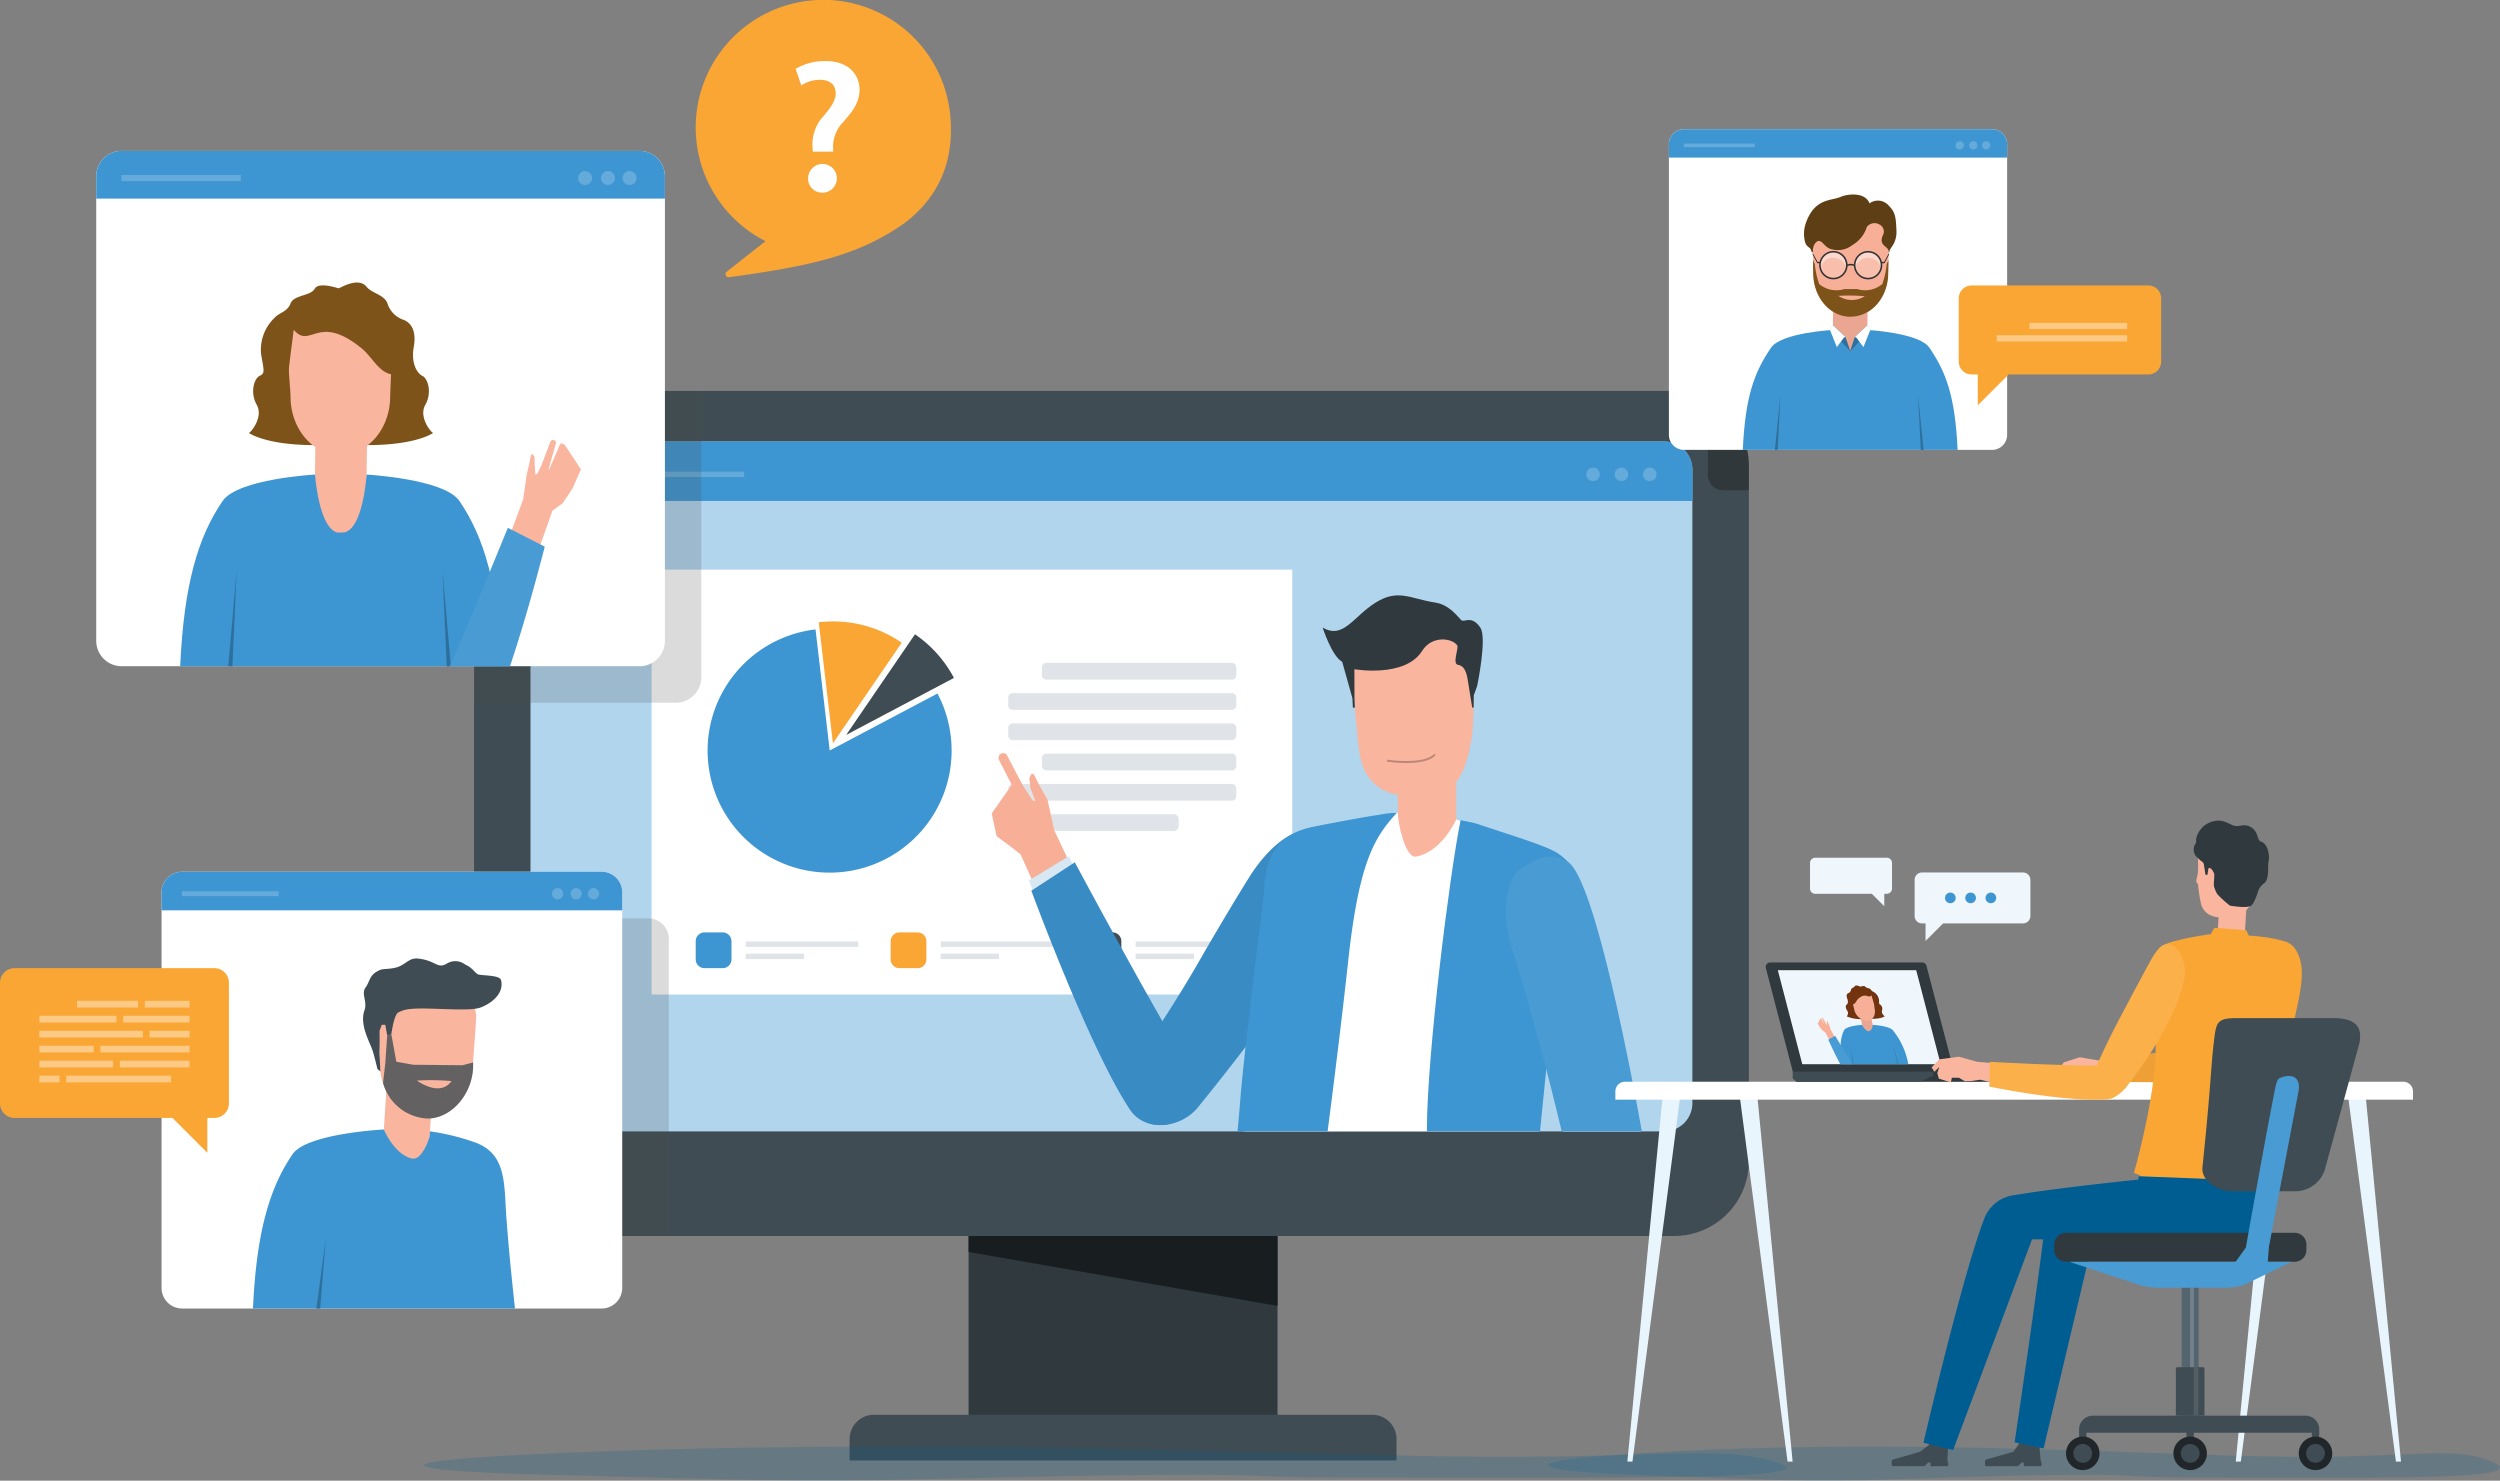 <svg id="グループ_13434" data-name="グループ 13434" xmlns="http://www.w3.org/2000/svg" xmlns:xlink="http://www.w3.org/1999/xlink" width="353.661" height="209.464" viewBox="0 0 353.661 209.464">
  <rect x="0" y="0" width="353.661" height="209.464" fill="#808080" stroke="none"/>
  <defs>
    <clipPath id="clip-path">
      <rect id="長方形_26946" data-name="長方形 26946" width="353.661" height="209.464" fill="none"/>
    </clipPath>
    <clipPath id="clip-path-3">
      <rect id="長方形_26910" data-name="長方形 26910" width="32.149" height="44.11" fill="none"/>
    </clipPath>
    <clipPath id="clip-path-4">
      <rect id="長方形_26912" data-name="長方形 26912" width="134.659" height="4.82" fill="none"/>
    </clipPath>
    <clipPath id="clip-path-5">
      <rect id="長方形_26913" data-name="長方形 26913" width="192.669" height="4.82" fill="none"/>
    </clipPath>
    <clipPath id="clip-path-6">
      <rect id="長方形_26917" data-name="長方形 26917" width="0.519" height="19.363" fill="none"/>
    </clipPath>
    <clipPath id="clip-path-7">
      <rect id="長方形_26919" data-name="長方形 26919" width="0.635" height="6.859" fill="none"/>
    </clipPath>
    <clipPath id="clip-path-8">
      <rect id="長方形_26923" data-name="長方形 26923" width="5.794" height="12.897" fill="none"/>
    </clipPath>
    <clipPath id="clip-path-9">
      <rect id="長方形_26925" data-name="長方形 26925" width="3.724" height="3.725" fill="none"/>
    </clipPath>
    <clipPath id="clip-path-10">
      <rect id="長方形_26926" data-name="長方形 26926" width="3.724" height="2.273" fill="none"/>
    </clipPath>
    <clipPath id="clip-path-13">
      <rect id="長方形_26929" data-name="長方形 26929" width="27.556" height="44.939" fill="none"/>
    </clipPath>
    <clipPath id="clip-path-14">
      <rect id="長方形_26931" data-name="長方形 26931" width="12.753" height="11.879" fill="none"/>
    </clipPath>
  </defs>
  <g id="グループ_13433" data-name="グループ 13433" clip-path="url(#clip-path)">
    <rect id="長方形_26900" data-name="長方形 26900" width="43.7" height="52.197" transform="translate(137.023 153.001)" fill="#2f393e"/>
    <path id="パス_49725" data-name="パス 49725" d="M188.063,202.183v29.8l43.7,7.628V202.183Z" transform="translate(-51.039 -54.871)" fill="#181d1f"/>
    <g id="グループ_13432" data-name="グループ 13432">
      <g id="グループ_13431" data-name="グループ 13431" clip-path="url(#clip-path)">
        <path id="パス_49726" data-name="パス 49726" d="M242.325,281.156H164.962V278.12a3.426,3.426,0,0,1,3.426-3.427H238.9a3.426,3.426,0,0,1,3.426,3.427Z" transform="translate(-44.77 -74.55)" fill="#3f4c53"/>
        <path id="パス_49727" data-name="パス 49727" d="M261.8,195.45H102.615a10.58,10.58,0,0,1-10.579-10.579V86.483a10.58,10.58,0,0,1,10.58-10.58H261.8a10.58,10.58,0,0,1,10.579,10.579V184.87a10.58,10.58,0,0,1-10.58,10.58" transform="translate(-24.978 -20.6)" fill="#3f4c53"/>
        <path id="パス_49728" data-name="パス 49728" d="M263.374,183.314H106.988a3.989,3.989,0,0,1-3.99-3.989V89.716a3.99,3.99,0,0,1,3.99-3.989H263.374a3.989,3.989,0,0,1,3.989,3.989v89.609a3.989,3.989,0,0,1-3.989,3.989" transform="translate(-27.953 -23.266)" fill="#b1d5ed"/>
        <path id="パス_49729" data-name="パス 49729" d="M267.364,89.716a3.989,3.989,0,0,0-3.989-3.989H106.989A3.99,3.99,0,0,0,103,89.716v4.41H267.364Z" transform="translate(-27.953 -23.266)" fill="#3d95d1"/>
        <rect id="長方形_26901" data-name="長方形 26901" width="25.802" height="0.761" transform="translate(79.475 66.724)" fill="#64aada"/>
        <path id="パス_49730" data-name="パス 49730" d="M309.908,91.741a.958.958,0,1,1-.958-.958.958.958,0,0,1,.958.958" transform="translate(-83.587 -24.638)" fill="#64aada"/>
        <path id="パス_49731" data-name="パス 49731" d="M315.414,91.741a.958.958,0,1,1-.958-.958.958.958,0,0,1,.958.958" transform="translate(-85.082 -24.638)" fill="#64aada"/>
        <path id="パス_49732" data-name="パス 49732" d="M320.919,91.741a.958.958,0,1,1-.958-.958.958.958,0,0,1,.958.958" transform="translate(-86.576 -24.638)" fill="#64aada"/>
        <rect id="長方形_26902" data-name="長方形 26902" width="90.634" height="60.109" transform="translate(92.179 80.583)" fill="#fff"/>
        <path id="パス_49733" data-name="パス 49733" d="M179.539,129.324a17.326,17.326,0,0,0-5.511-6.173l-9.734,14.236Z" transform="translate(-44.589 -33.423)" fill="#3f4c53"/>
        <path id="パス_49734" data-name="パス 49734" d="M170.707,123.665a17.167,17.167,0,0,0-9.735-3.011,17.383,17.383,0,0,0-2.007.12l2.007,17.126Z" transform="translate(-43.143 -32.745)" fill="#faa634"/>
        <path id="パス_49735" data-name="パス 49735" d="M171.2,134.434a17.185,17.185,0,0,0-1.285-3.16l-15.245,8.063-2.007-17.127A17.26,17.26,0,1,0,171.2,134.434" transform="translate(-37.296 -33.167)" fill="#3d95d1"/>
        <path id="パス_49736" data-name="パス 49736" d="M138.895,186.093H136.32a1.24,1.24,0,0,1-1.241-1.241v-2.575a1.241,1.241,0,0,1,1.241-1.241h2.575a1.241,1.241,0,0,1,1.241,1.241v2.575a1.24,1.24,0,0,1-1.241,1.241" transform="translate(-36.66 -49.132)" fill="#3d95d1"/>
        <rect id="長方形_26903" data-name="長方形 26903" width="15.916" height="0.772" transform="translate(105.501 133.185)" fill="#e0e3e8"/>
        <rect id="長方形_26904" data-name="長方形 26904" width="8.251" height="0.772" transform="translate(105.501 134.907)" fill="#e0e3e8"/>
        <path id="パス_49737" data-name="パス 49737" d="M176.744,186.093h-2.575a1.24,1.24,0,0,1-1.241-1.241v-2.575a1.241,1.241,0,0,1,1.241-1.241h2.575a1.241,1.241,0,0,1,1.241,1.241v2.575a1.24,1.24,0,0,1-1.241,1.241" transform="translate(-46.932 -49.132)" fill="#faa634"/>
        <rect id="長方形_26905" data-name="長方形 26905" width="15.916" height="0.772" transform="translate(133.078 133.185)" fill="#e0e3e8"/>
        <rect id="長方形_26906" data-name="長方形 26906" width="8.251" height="0.772" transform="translate(133.078 134.907)" fill="#e0e3e8"/>
        <path id="パス_49738" data-name="パス 49738" d="M214.593,186.093h-2.576a1.24,1.24,0,0,1-1.24-1.241v-2.575a1.241,1.241,0,0,1,1.24-1.241h2.576a1.241,1.241,0,0,1,1.241,1.241v2.575a1.24,1.24,0,0,1-1.241,1.241" transform="translate(-57.204 -49.132)" fill="#3f4c53"/>
        <rect id="長方形_26907" data-name="長方形 26907" width="15.916" height="0.772" transform="translate(160.655 133.185)" fill="#e0e3e8"/>
        <rect id="長方形_26908" data-name="長方形 26908" width="8.251" height="0.772" transform="translate(160.655 134.907)" fill="#e0e3e8"/>
        <path id="パス_49739" data-name="パス 49739" d="M229.171,131.072H202.925a.621.621,0,0,1-.621-.621v-1.123a.621.621,0,0,1,.621-.622h26.247a.621.621,0,0,1,.621.622v1.123a.621.621,0,0,1-.621.621" transform="translate(-54.904 -34.93)" fill="#e0e3e8"/>
        <path id="パス_49740" data-name="パス 49740" d="M227.395,136.948H196.38a.621.621,0,0,1-.621-.621V135.2a.622.622,0,0,1,.621-.621h31.015a.621.621,0,0,1,.621.621v1.123a.621.621,0,0,1-.621.621" transform="translate(-53.128 -36.525)" fill="#e0e3e8"/>
        <path id="パス_49741" data-name="パス 49741" d="M227.395,142.824H196.38a.622.622,0,0,1-.621-.621V141.08a.622.622,0,0,1,.621-.622h31.015a.621.621,0,0,1,.621.622V142.2a.621.621,0,0,1-.621.621" transform="translate(-53.128 -38.12)" fill="#e0e3e8"/>
        <path id="パス_49742" data-name="パス 49742" d="M229.171,148.7H202.925a.621.621,0,0,1-.621-.621v-1.123a.621.621,0,0,1,.621-.621h26.247a.621.621,0,0,1,.621.621v1.123a.621.621,0,0,1-.621.621" transform="translate(-54.904 -39.715)" fill="#e0e3e8"/>
        <path id="パス_49743" data-name="パス 49743" d="M227.395,154.576H196.38a.621.621,0,0,1-.621-.621v-1.122a.621.621,0,0,1,.621-.621h31.015a.62.62,0,0,1,.621.621v1.122a.621.621,0,0,1-.621.621" transform="translate(-53.128 -41.309)" fill="#e0e3e8"/>
        <path id="パス_49744" data-name="パス 49744" d="M219.18,160.452H196.452a.693.693,0,0,1-.693-.693v-.979a.694.694,0,0,1,.693-.694H219.18a.694.694,0,0,1,.694.694v.979a.694.694,0,0,1-.694.693" transform="translate(-53.128 -42.904)" fill="#e0e3e8"/>
        <path id="パス_49745" data-name="パス 49745" d="M198.727,152.993l-.41-.091-1.41-2.18-2.316-4.412-.509-.1-.432.205-.169.574,1.9,3.725-2.839,4.041.7,3.216,2.349,1.753,1.039.829,4.313,9.615,5.2-2.981-4.76-10.07-.93-4.265-1.136-2.025-.809-1.606-.33-.09-.312.592.151,1.4Z" transform="translate(-52.255 -39.682)" fill="#f8af98"/>
        <rect id="長方形_26909" data-name="長方形 26909" width="8.258" height="16.809" transform="translate(197.744 105.848)" fill="#f9b59e"/>
        <path id="パス_49746" data-name="パス 49746" d="M274.31,145.316l-3.03.3c-2.942,0-6.761-.926-7.668-5.754-.654-3.484-1.2-14.129-1.2-14.129a4.082,4.082,0,0,1,4.066-4.428h9.1a4.081,4.081,0,0,1,4.081,4.081s.189,8.715-.216,11.59c-.64,4.548-2.047,7.883-5.129,8.344" transform="translate(-71.213 -32.92)" fill="#f9b59e"/>
        <path id="パス_49747" data-name="パス 49747" d="M278.656,128.432s1.425-6.8.463-8.259c-1.215-1.846-2.313-.7-2.7-1.069-.544-.521-1.7-2.2-3.725-2.5-3.455-.518-5.182-1.987-8.378,0s-4.578,5.269-7.515,3.541c0,0,1.306,4.081,2.764,4.837l1.45,5.165.063,1.325h.281l-.056-1.288-.01-4.144s7.159,1.263,9.588-2.6c1.4-2.233,4.271-1.8,4.962-.766.239.358-.729,2.61.091,2.74,1.333.211,1.333,2.055,1.55,3.125.033.159.475,2.926.475,2.926l.2.007.019-1.747Z" transform="translate(-69.695 -31.37)" fill="#2f393e"/>
        <path id="パス_49748" data-name="パス 49748" d="M273.676,147.567a11.184,11.184,0,0,1-1.117.086,17.813,17.813,0,0,1-3.293-.192l.047-.273a17.655,17.655,0,0,0,3.237.188c2.848-.1,3.372-.987,3.376-1l.247.128c-.018.038-.428.79-2.5,1.059" transform="translate(-73.077 -39.727)" fill="#b87"/>
        <path id="パス_49749" data-name="パス 49749" d="M219.591,194.813a5.752,5.752,0,0,0,.685,6.825c1.717,1.843,5.9,1.653,8.256-1,0,0,20.483-24.88,21.352-32.261.366-3.107-2.346-6.035-5.027-6.681-2.828-.68-6.349,2.7-8.618,6.324-6.24,9.98-10.4,18.233-16.647,26.793" transform="translate(-59.369 -43.86)" fill="#fff"/>
        <path id="パス_49750" data-name="パス 49750" d="M219.4,194.671l.007-.009a192.73,192.73,0,0,0,10.536-16.618c1.9-3.236,3.867-6.584,6.1-10.163,2.133-3.411,5.717-7.132,8.786-6.392,2.737.659,5.523,3.633,5.144,6.847-.864,7.343-20.55,31.323-21.39,32.346a6.907,6.907,0,0,1-4.061,2.187,6.592,6.592,0,0,1-.966.079,4.614,4.614,0,0,1-3.456-1.263,5.95,5.95,0,0,1-.7-7.013" transform="translate(-59.315 -43.801)" fill="#398bc4"/>
        <path id="パス_49751" data-name="パス 49751" d="M199.78,169.676s8.662,23.7,14.429,32.363c1.787,2.684,5.706,2.432,7.2,1.116,2.413-2.133,2.013-5.282.51-7.73-5.212-8.5-16.52-29.155-16.52-29.155Z" transform="translate(-54.219 -45.125)" fill="#d7e8f3"/>
        <path id="パス_49752" data-name="パス 49752" d="M200.24,171.443c.095.232,8.256,22.414,13.967,30.995a4.6,4.6,0,0,0,1.471,1.4,5.269,5.269,0,0,0,2.042.694,5.209,5.209,0,0,0,3.911-.946c2.584-2.285,1.973-5.592.54-7.927-5.15-8.394-15.668-28.031-15.782-28.236Z" transform="translate(-54.344 -45.437)" fill="#398bc4"/>
        <path id="パス_49753" data-name="パス 49753" d="M284.79,187.718l3.7-11.991c1.274-3.846,1.592-9.875-3.295-12.429-2.6-1.357-13.639-4.545-13.639-4.545s-2.037,4.6-5.672,5.25c-1.554.279-2.569-4.842-2.576-5.98,0-.138,0-.224,0-.224s-9.9,1.65-12.4,2.287c-5.859,1.494-5.738,5.153-6.408,10.264-.911,6.939-2.028,20.384-2.626,27.871-.093,1.173-.206,2.792-.327,4.651h41.7c.637-6.477,1.541-15.154,1.541-15.154" transform="translate(-65.555 -42.826)" fill="#fff"/>
        <path id="パス_49754" data-name="パス 49754" d="M255.92,178.871c1.529-14.069,3.683-17.549,6.881-21.044a11.341,11.341,0,0,0-2.443.265c-1.263.126-8.459,1.493-9.494,1.72-5.962,1.308-6.639,5.061-6.9,9.818-.02.212-2.694,21.239-3.285,28.64-.11,1.378-.248,2.962-.4,4.6h12.743c1.091-8.421,2.122-16.862,2.9-24" transform="translate(-65.21 -42.828)" fill="#3d95d1"/>
        <path id="パス_49755" data-name="パス 49755" d="M301.1,167.237c-2.288-1.373-4.254-.582-6.5,1.018-2.369,1.688-2.506,6.654-1.257,10.747,2.957,9.69,5.1,17.634,7.143,26.243H311.5c-1.176-6.541-6.616-35.735-10.4-38.008" transform="translate(-79.4 -45.196)" fill="#fff"/>
        <path id="パス_49756" data-name="パス 49756" d="M294.573,188.124l3.7-11.961c1.414-4.265,1.38-10.13-3.37-12.611-1.795-.938-7.747-2.769-11.044-3.879-.426-.144-1.736-.332-2.049-.441-1.576,7.716-4.736,33.1-4.769,43.7,0,.1,0,.219,0,.328h16c.631-6.426,1.526-15.024,1.538-15.138" transform="translate(-75.186 -43.215)" fill="#3d95d1"/>
        <path id="パス_49757" data-name="パス 49757" d="M301.125,167.046c-2.358-1.414-4.37-.611-6.667,1.025-2.481,1.765-2.53,6.943-1.315,10.916,2.845,9.325,4.992,17.2,7.131,26.2h11.335c-1.19-6.648-6.611-35.818-10.483-38.14" transform="translate(-79.347 -45.137)" fill="#499bd4"/>
        <g id="グループ_13397" data-name="グループ 13397" transform="translate(67.058 55.304)" opacity="0.2">
          <g id="グループ_13396" data-name="グループ 13396">
            <g id="グループ_13395" data-name="グループ 13395" clip-path="url(#clip-path-3)">
              <path id="パス_49758" data-name="パス 49758" d="M124.186,116.419V75.9H102.617a10.58,10.58,0,0,0-10.58,10.58v33.53h28.554a3.594,3.594,0,0,0,3.595-3.594" transform="translate(-92.036 -75.904)" fill="#4d4d4d"/>
            </g>
          </g>
        </g>
        <path id="パス_49759" data-name="パス 49759" d="M95.537,102.2H22.278a3.594,3.594,0,0,1-3.594-3.594V32.9A3.594,3.594,0,0,1,22.278,29.3H95.537A3.594,3.594,0,0,1,99.132,32.9V98.61a3.594,3.594,0,0,1-3.594,3.594" transform="translate(-5.071 -7.952)" fill="#fff"/>
        <path id="パス_49760" data-name="パス 49760" d="M99.132,32.9A3.594,3.594,0,0,0,95.537,29.3H22.278A3.594,3.594,0,0,0,18.684,32.9v3.145H99.132Z" transform="translate(-5.071 -7.952)" fill="#3d95d1"/>
        <rect id="長方形_26911" data-name="長方形 26911" width="16.912" height="0.861" transform="translate(17.167 24.757)" fill="#64aada"/>
        <path id="パス_49761" data-name="パス 49761" d="M114.229,34.2a.988.988,0,1,1-.988-.988.988.988,0,0,1,.988.988" transform="translate(-30.465 -9.014)" fill="#64aada"/>
        <path id="パス_49762" data-name="パス 49762" d="M118.666,34.2a.988.988,0,1,1-.987-.988.988.988,0,0,1,.987.988" transform="translate(-31.669 -9.014)" fill="#64aada"/>
        <path id="パス_49763" data-name="パス 49763" d="M122.857,34.2a.988.988,0,1,1-.987-.988.988.988,0,0,1,.987.988" transform="translate(-32.807 -9.014)" fill="#64aada"/>
        <path id="パス_49764" data-name="パス 49764" d="M68.542,78.925l-7.3-.12L61,96.816l7.3.119Z" transform="translate(-16.554 -21.387)" fill="#f9b59e"/>
        <path id="パス_49765" data-name="パス 49765" d="M48.321,76.125c.234,0,2.1-2.222,1.111-3.976s-.351-3.742.409-4.093.635-.661.227-2.941A6.2,6.2,0,0,1,51.9,59.9c.788-.882,1.847-.86,2.315-2.087s2.841-1.035,3.425-2.087c.547-.984,3.073-.129,3.379-.053.307-.076,2.776-1.66,3.953-.214.761.933,2.477,1.1,2.944,2.328a3.577,3.577,0,0,0,2.248,2.329c1.11.409,1.89,1.572,1.481,3.853s.468,3.741,1.228,4.093,1.4,2.338.408,4.093.878,3.976,1.111,3.976c0,0-3.161,2.318-13.036,1.576-9.876.742-13.036-1.576-13.036-1.576" transform="translate(-13.114 -14.885)" fill="#7d531a"/>
        <path id="パス_49766" data-name="パス 49766" d="M56.233,72.63c-.03,4.563,3.1,8.285,6.995,8.31s7.073-3.653,7.1-8.219c0-.645.407-8.95.293-9.553L67.83,61.116l-9.024.034-1.124.553a3.556,3.556,0,0,0-1.244,1.232,9.064,9.064,0,0,0-.681,2.332c.067,2.157.479,6.812.475,7.363" transform="translate(-15.132 -16.587)" fill="#f9b59e"/>
        <path id="パス_49767" data-name="パス 49767" d="M54.648,62.88l.428-2,.883-1.712c2.06-2.034,7.727-4.149,11.8-1.236,4.786,3.422,3.978,10.335,3.978,10.335-3.114.643-3.81-2.09-5.79-3.693-6.241-5.05-7.145.253-9.57-2.589-.073.785-.3,2.321-.393,3.06-.134,1.079-.508,4.211-.508,4.211l-.83-3.506Z" transform="translate(-14.831 -15.334)" fill="#7d531a"/>
        <path id="パス_49768" data-name="パス 49768" d="M58.2,100.319c2.7-.562,3.153-8.179,3.153-8.179s10.991.6,13.138,3.743c3.531,5.173,5.469,11.929,6,23.376H34.982c.53-11.447,2.469-18.2,6-23.376,2.147-3.146,13.076-3.743,13.076-3.743s.52,7.653,3.216,8.214Z" transform="translate(-9.494 -25.006)" fill="#3d95d1"/>
        <path id="パス_49769" data-name="パス 49769" d="M85.921,110.907,87.1,124.351h-.591Z" transform="translate(-23.318 -30.1)" fill="#2e709d"/>
        <path id="パス_49770" data-name="パス 49770" d="M45.5,110.907l-1.181,13.444h.59Z" transform="translate(-12.027 -30.1)" fill="#2e709d"/>
        <path id="パス_49771" data-name="パス 49771" d="M102.3,90.3l.283-.1.615-1.32,1.263-3.334.326-.145.324.109.126.26-1.073,3.777.086.047,1.577-3.648.274-.042.356.221,2.286,3.448-1.183,2.683-1.388,2.1-1.468,1.079-2.691,7.606-4.151-1.912,2.71-7.319.49-3.459.377-1.586.245-1.254.227-.093.272.393.015,1.011Z" transform="translate(-26.56 -23.178)" fill="#f9b59e"/>
        <path id="パス_49772" data-name="パス 49772" d="M95.539,102.481l5.222,2.667c-.039.133-2.275,9.051-4.913,16.917H87.32c3.5-7.929,8.158-19.44,8.219-19.584" transform="translate(-23.698 -27.813)" fill="#499bd4"/>
        <path id="パス_49773" data-name="パス 49773" d="M321.938,222.139l.064,0v0Z" transform="translate(-87.372 -60.287)" fill="#2a2a3b"/>
        <g id="グループ_13400" data-name="グループ 13400" transform="translate(219.003 204.643)" opacity="0.2">
          <g id="グループ_13399" data-name="グループ 13399">
            <g id="グループ_13398" data-name="グループ 13398" clip-path="url(#clip-path-4)">
              <path id="パス_49774" data-name="パス 49774" d="M390.779,285.255c26.8-.027,49.557.5,43.46-2.187s-11.639-.057-38.007-.957-50.237-1.936-77.2-.606-19.634,2.861-7.8,3.293c21.752.795,25.609,1.138,38.22.7,36.91-1.277,30.9-.235,41.332-.245" transform="translate(-300.578 -280.87)" fill="#005d92"/>
            </g>
          </g>
        </g>
        <g id="グループ_13403" data-name="グループ 13403" transform="translate(59.998 204.643)" opacity="0.2">
          <g id="グループ_13402" data-name="グループ 13402">
            <g id="グループ_13401" data-name="グループ 13401" clip-path="url(#clip-path-5)">
              <path id="パス_49775" data-name="パス 49775" d="M211.406,285.254c38.34-.027,70.9.5,62.182-2.187s-16.654-.056-54.381-.957-71.878-1.936-110.461-.606-28.092,2.861-11.162,3.293c31.122.795,36.64,1.138,54.685.7,52.809-1.277,44.213-.235,59.137-.245" transform="translate(-82.347 -280.87)" fill="#005d92"/>
            </g>
          </g>
        </g>
        <path id="パス_49776" data-name="パス 49776" d="M316.684,264.174h-.717l5.082-52.636h2.525Z" transform="translate(-85.752 -57.41)" fill="#e9f5fc"/>
        <path id="パス_49777" data-name="パス 49777" d="M344.5,264.174h.716l-5.081-52.636h-2.525Z" transform="translate(-91.624 -57.41)" fill="#e9f5fc"/>
        <path id="パス_49778" data-name="パス 49778" d="M434.807,264.174h-.716l5.081-52.636H441.7Z" transform="translate(-117.81 -57.41)" fill="#e9f5fc"/>
        <path id="パス_49779" data-name="パス 49779" d="M462.619,264.174h.717l-5.082-52.636h-2.525Z" transform="translate(-123.682 -57.41)" fill="#e9f5fc"/>
        <path id="パス_49780" data-name="パス 49780" d="M313.636,212.564H426.471V211.4a1.379,1.379,0,0,0-1.379-1.379H315.015a1.379,1.379,0,0,0-1.379,1.379Z" transform="translate(-85.119 -56.997)" fill="#fff"/>
        <path id="パス_49781" data-name="パス 49781" d="M369.476,202.357H346.669l-3.822-14.692a.638.638,0,0,1,.618-.8h21.489a.637.637,0,0,1,.617.477Z" transform="translate(-93.041 -50.715)" fill="#2f393e"/>
        <path id="パス_49782" data-name="パス 49782" d="M368.213,201.669H348.638l-3.458-13.294h19.575Z" transform="translate(-93.68 -51.124)" fill="#eff7fd"/>
        <path id="パス_49783" data-name="パス 49783" d="M382.547,208.562l-1.406.942H348.613l-.514-.487v-.889h34.448Z" transform="translate(-94.472 -56.485)" fill="#2f393e"/>
        <path id="パス_49784" data-name="パス 49784" d="M366.134,209.5H348.614l-.515-.487v-.89h19.854v.548Z" transform="translate(-94.472 -56.485)" fill="#3f4c53"/>
        <path id="パス_49785" data-name="パス 49785" d="M403.659,208.736l.957-.209,1.232-.316,2.825.064-.281-2.838-3.209.291-2.648-.451-2.278.722-.913,1.236-.251,1.2.263.294.256,0,.306-.2.095-.768.534-.557-.367.7.957.827Z" transform="translate(-108.312 -55.711)" fill="#f9b59e"/>
        <path id="パス_49786" data-name="パス 49786" d="M431.2,202.425c1.582.219,2.185-.336,3.333-1.89,0,0,5.249-8.51,7.086-12.541a4.263,4.263,0,0,0-1-4.812c-.974-.721-1.709-.769-3.1,1.58-1.956,3.3-4.116,7.986-7.7,14.252-.491.859-.011,3.218,1.376,3.411" transform="translate(-116.602 -49.596)" fill="#ee9f35"/>
        <path id="パス_49787" data-name="パス 49787" d="M425.527,203.147c-6.481.71-15.775,1.5-15.775,1.5l.278,3.5s10.348.246,16.543-.149a2.331,2.331,0,0,0,2-3.129,2.71,2.71,0,0,0-3.048-1.721" transform="translate(-111.205 -55.126)" fill="#ee9f35"/>
        <rect id="長方形_26914" data-name="長方形 26914" width="6.09" height="3.843" transform="translate(313.669 132.801) rotate(-86.544)" fill="#f9b59e"/>
        <path id="パス_49788" data-name="パス 49788" d="M426.445,168.562c.009.111.242.365.242.365a17.558,17.558,0,0,0,.482,3.014c.646,1.5,1.9,1.66,3.447,1.743,2.311.123,4.3-1.974,4.445-4.683.021-.383.491-5.3.439-5.666l-1.649-1.615-4.791-.255a2.264,2.264,0,0,0-1.767.706l-.061.064a2.255,2.255,0,0,0-.62,1.559c0,.894.122,2.248.058,3.285-.037.6-.258,1.073-.225,1.482" transform="translate(-115.734 -43.82)" fill="#f9b59e"/>
        <path id="パス_49789" data-name="パス 49789" d="M428.8,168.645c-.1-.4.087-1.426.017-1.837a2.547,2.547,0,0,0-.44-.7s-.242-.13-.312-.089c-.093.055-.093.293-.125.49-.042.265-.1.5-.1.5l-.256-.044-.213-1.371a.649.649,0,0,0-.187-.407,6.758,6.758,0,0,1-.968-.875,1.526,1.526,0,0,1,.06-1.883,2.011,2.011,0,0,1,.2-1.174,3.272,3.272,0,0,1,3.37-1.915c.952.237,1.352.593,1.825.706.082.011.162.021.239.034a.9.9,0,0,0,.09.006c.654-.016,1.154-.26,1.8.042,1.417.665.962,1.975,1.692,2.179.84.234,1.3,1.923.965,3.063.009,1.132.029,2.181-.485,2.747a2.286,2.286,0,0,0-.934,1.174s-.532,1.773-1.024,2.076c-.63.388-2.96-.025-2.96-.025a14.718,14.718,0,0,1-1.79-1.623,4.215,4.215,0,0,1-.46-1.069" transform="translate(-115.59 -43.227)" fill="#2f393e"/>
        <path id="パス_49790" data-name="パス 49790" d="M414.32,215.125l.893.35.01.9,17.476.643.139-.811.811-.311s.179-5.514.45-7.158c.734-4.433.587-3.025,1.419-7.809,1-5.747,1.7-8.222,2.115-10.381.476-2.5.914-5.3-.668-7.347-1.169-1.507-6.8-1.673-6.8-1.673l-4.366-.284s-6.424.83-7.616,1.849c-.913.781-.85,1.674-1.057,2.874-.471,2.733.6,6.233.2,13.2-.4,6.895-3.005,15.958-3.005,15.958" transform="translate(-112.444 -49.189)" fill="#faa634"/>
        <path id="パス_49791" data-name="パス 49791" d="M434.258,180.487l-4.52-.347-.521.922,5.459.332Z" transform="translate(-116.487 -48.889)" fill="#faa634"/>
        <path id="パス_49792" data-name="パス 49792" d="M384.48,206.152l-3.011-.265-2.587-.723-2.764.377-1.075,1.142.389.618.7-.693-.289.859.219.8,1.69.534.162-.659.987,0,.844.5.875-.032,1.258-.187,2.42.557Z" transform="translate(-101.785 -55.681)" fill="#f9b59e"/>
        <path id="パス_49793" data-name="パス 49793" d="M406.747,204.959c1.454.662,2.741.246,4.044-1.181,0,0,7.094-8.606,8.42-15.715.346-1.857-.583-4.206-1.945-4.641-1.141-.364-1.923.469-3.205,2.88-2.688,5.054-5.7,10.369-7.8,15.476-.375.915-.39,2.784.483,3.181" transform="translate(-110.192 -49.757)" fill="#fbb04a"/>
        <path id="パス_49794" data-name="パス 49794" d="M402.583,206.693c-6.52.035-16.255-.533-16.255-.533l-.085,3.506s10.6,2.209,16.456,1.8a2.347,2.347,0,0,0,2.288-2.745,2.561,2.561,0,0,0-2.4-2.03" transform="translate(-104.824 -55.951)" fill="#fbb04a"/>
        <path id="パス_49795" data-name="パス 49795" d="M390.568,282.85h.289l.038.033v.395l.047.085h2.4l.073-.178-.051-.479-.038-.039h-.044l-.2-2.344-2.772-.463-.106.345-.789,1.12-3.808,1.089a.309.309,0,0,0-.213.3l.01.3.007.181s-.017.17.275.17h4.367Z" transform="translate(-104.592 -75.952)" fill="#3f4c53"/>
        <path id="パス_49796" data-name="パス 49796" d="M395.559,234.848c.166-1.566,1.859-2.972,4.188-3.188,5.5-.509,15.669-.968,17.128-1.054v7.312l-14.609-.007-7.014,29.583-4.1-.866s3.555-23.79,4.4-31.78" transform="translate(-106.158 -62.585)" fill="#005d92"/>
        <path id="パス_49797" data-name="パス 49797" d="M372.445,282.9h.289l.038.033v.395l.047.085h2.4l.073-.178-.051-.479-.038-.039h-.044l.108-2.071-2.564-.6-.189.394-1.226.936-3.808,1.089a.309.309,0,0,0-.213.3l.01.3.007.181s-.017.17.275.17h4.367Z" transform="translate(-99.674 -76.003)" fill="#3f4c53"/>
        <path id="パス_49798" data-name="パス 49798" d="M373.452,266.083l4.2,1.02,11.164-29.8,30.066.017a3.881,3.881,0,0,0,3.784-2.366,12.04,12.04,0,0,0-.254-3.456,16.36,16.36,0,0,0-.4-1.612l-.039-.366-.036-.436-18-.711-.108.48s-11.382,1.147-17.528,2.2a5.181,5.181,0,0,0-4.188,3.188c-3.062,7.727-8.66,31.841-8.66,31.841" transform="translate(-101.353 -61.979)" fill="#005d92"/>
        <rect id="長方形_26915" data-name="長方形 26915" width="2.412" height="19.363" transform="translate(308.624 181.351)" fill="#54656f"/>
        <g id="グループ_13406" data-name="グループ 13406" transform="translate(309.831 181.35)" opacity="0.3">
          <g id="グループ_13405" data-name="グループ 13405">
            <g id="グループ_13404" data-name="グループ 13404" clip-path="url(#clip-path-6)">
              <rect id="長方形_26916" data-name="長方形 26916" width="0.52" height="19.363" transform="translate(0 0)" fill="#bfc3c9"/>
            </g>
          </g>
        </g>
        <path id="パス_49799" data-name="パス 49799" d="M426.508,272.308H422.46v-6.629a.23.23,0,0,1,.23-.23h3.587a.23.23,0,0,1,.231.23Z" transform="translate(-114.653 -72.041)" fill="#3f4c53"/>
        <g id="グループ_13409" data-name="グループ 13409" transform="translate(310.35 193.407)" opacity="0.5">
          <g id="グループ_13408" data-name="グループ 13408">
            <g id="グループ_13407" data-name="グループ 13407" clip-path="url(#clip-path-7)">
              <rect id="長方形_26918" data-name="長方形 26918" width="0.635" height="6.86" transform="translate(0 -0.001)" fill="#657075"/>
            </g>
          </g>
        </g>
        <path id="パス_49800" data-name="パス 49800" d="M403.671,277.275V276.8a1.933,1.933,0,0,1,1.934-1.933h30.1a1.933,1.933,0,0,1,1.934,1.933v.479Z" transform="translate(-109.554 -74.596)" fill="#3f4c53"/>
        <rect id="長方形_26920" data-name="長方形 26920" width="1.039" height="2.635" transform="translate(294.117 202.456)" fill="#3f4c53"/>
        <rect id="長方形_26921" data-name="長方形 26921" width="1.039" height="2.635" transform="translate(327.042 202.456)" fill="#3f4c53"/>
        <rect id="長方形_26922" data-name="長方形 26922" width="1.039" height="2.635" transform="translate(309.311 202.456)" fill="#3f4c53"/>
        <path id="パス_49801" data-name="パス 49801" d="M451.059,281.3a2.368,2.368,0,1,1-2.367-2.368,2.367,2.367,0,0,1,2.367,2.368" transform="translate(-121.13 -75.7)" fill="#20262a"/>
        <path id="パス_49802" data-name="パス 49802" d="M450.407,281.686a1.33,1.33,0,1,1-1.33-1.33,1.33,1.33,0,0,1,1.33,1.33" transform="translate(-121.516 -76.087)" fill="#3f4c53"/>
        <path id="パス_49803" data-name="パス 49803" d="M405.87,281.3a2.368,2.368,0,1,1-2.368-2.368,2.367,2.367,0,0,1,2.368,2.368" transform="translate(-108.866 -75.7)" fill="#20262a"/>
        <path id="パス_49804" data-name="パス 49804" d="M405.218,281.686a1.33,1.33,0,1,1-1.33-1.33,1.33,1.33,0,0,1,1.33,1.33" transform="translate(-109.252 -76.087)" fill="#3f4c53"/>
        <path id="パス_49805" data-name="パス 49805" d="M426.723,281.3a2.368,2.368,0,1,1-2.367-2.368,2.367,2.367,0,0,1,2.367,2.368" transform="translate(-114.525 -75.7)" fill="#20262a"/>
        <path id="パス_49806" data-name="パス 49806" d="M426.072,281.686a1.33,1.33,0,1,1-1.33-1.33,1.33,1.33,0,0,1,1.33,1.33" transform="translate(-114.912 -76.087)" fill="#3f4c53"/>
        <path id="パス_49807" data-name="パス 49807" d="M432.859,243.458H400.511a1.662,1.662,0,0,1-1.661-1.662v-.777a1.662,1.662,0,0,1,1.661-1.662h32.348a1.662,1.662,0,0,1,1.662,1.662v.777a1.662,1.662,0,0,1-1.662,1.662" transform="translate(-108.246 -64.96)" fill="#2f393e"/>
        <path id="パス_49808" data-name="パス 49808" d="M423.8,248.653H414.38a9.216,9.216,0,0,1-2.881-.462l-9.744-3.205h31.439l-6.694,3.262a9.2,9.2,0,0,1-2.7.405" transform="translate(-109.034 -66.488)" fill="#499bd4"/>
        <path id="パス_49809" data-name="パス 49809" d="M431.923,222.17h8.815a4.408,4.408,0,0,0,4.3-3.445l4.757-17.394c.617-2.755-.925-3.657-3.748-3.657H432.686c-2.823,0-3.086.381-3.392,2.855-.525,4.238-.4,5.989-1.671,18.2-.214,2.052,2.238,3.445,4.3,3.445" transform="translate(-116.051 -53.648)" fill="#3f4c53"/>
        <path id="パス_49810" data-name="パス 49810" d="M438.221,236.359h-5.306l2.283-3.175s2.867-16.176,4.174-22.649c.283-1.4.567-1.311,1.091-1.5a2.68,2.68,0,0,1,1.013-.12c.518.065,1.386.337,1.208,1.973l-4.227,22.217Z" transform="translate(-117.491 -56.695)" fill="#499bd4"/>
        <path id="パス_49811" data-name="パス 49811" d="M360.982,196.277l1.5-.025.622,2.984-1.5.025Z" transform="translate(-97.969 -53.262)" fill="#eba691"/>
        <path id="パス_49812" data-name="パス 49812" d="M363.887,195.7c-.048,0-.523-.455-.388-.815a.738.738,0,0,0-.249-.839c-.171-.072-.157-.136-.165-.6a1.56,1.56,0,0,0-.587-1.07c-.2-.181-.416-.176-.562-.428s-.627-.213-.791-.428-.639-.026-.7-.011c-.066-.015-.639-.34-.824-.044-.119.192-.467.226-.514.477a.565.565,0,0,1-.371.478c-.213.084-.326.323-.151.79s.054.767-.089.839-.2.479.079.839a.653.653,0,0,1-.069.816,4.878,4.878,0,0,0,2.753.323c2.068.152,2.627-.323,2.627-.323" transform="translate(-97.262 -51.928)" fill="#71340f"/>
        <path id="パス_49813" data-name="パス 49813" d="M362.736,194.986c.189.936-.307,1.7-1.11,1.7a2.03,2.03,0,0,1-1.8-1.685c-.027-.133-.443-1.835-.444-1.959l.494-.421,1.863.007.254.113a.993.993,0,0,1,.306.253,2.28,2.28,0,0,1,.234.479c.073.442.175,1.4.2,1.51" transform="translate(-97.536 -52.277)" fill="#f8af98"/>
        <path id="パス_49814" data-name="パス 49814" d="M362.6,192.987l-.168-.41-.251-.351a2.208,2.208,0,0,0-2.485-.253c-.85.7-.406,2.12-.406,2.12.668.131.7-.429,1.046-.758,1.085-1.035,1.484.052,1.87-.53.047.161.156.476.2.627.071.222.274.863.274.863l.031-.719Z" transform="translate(-97.478 -52.021)" fill="#71340f"/>
        <path id="パス_49815" data-name="パス 49815" d="M364.762,199.754c-.569-.645-2.848-.767-2.848-.767s-.037.788-.571.9c0,0-.007,0-.011,0s-.008,0-.012,0c-.579-.115-.912-.9-.912-.9s-2.243.122-2.56.767c-.521,1.061-.65,2.447-.3,4.794h9.39a10.612,10.612,0,0,0-2.176-4.794" transform="translate(-96.983 -54.004)" fill="#3d95d1"/>
        <path id="パス_49816" data-name="パス 49816" d="M359.258,202.836l.3,2.757h.122Z" transform="translate(-97.501 -55.049)" fill="#337da8"/>
        <path id="パス_49817" data-name="パス 49817" d="M367.508,202.836l.783,2.757h-.122Z" transform="translate(-99.74 -55.049)" fill="#337da8"/>
        <path id="パス_49818" data-name="パス 49818" d="M354.277,198.611l-.063-.02-.18-.271-.394-.683-.073-.03-.063.022-.015.054.373.774-.016.009-.472-.748-.058-.009-.064.046-.334.707.352.55.371.431.346.221.86,1.56.78-.393-.853-1.5-.24-.709-.141-.326-.1-.256-.05-.019-.04.08.037.208Z" transform="translate(-95.78 -53.629)" fill="#f8af98"/>
        <path id="パス_49819" data-name="パス 49819" d="M355.943,201.108l-.97.547c.013.027.833,1.856,1.693,3.469h1.76c-1.04-1.626-2.463-3.987-2.482-4.016" transform="translate(-96.338 -54.58)" fill="#499bd4"/>
        <path id="パス_49820" data-name="パス 49820" d="M387.07,176.6H372.785a1.046,1.046,0,0,1-1.046-1.046v-5.111a1.046,1.046,0,0,1,1.046-1.046H387.07a1.046,1.046,0,0,1,1.046,1.046v5.111a1.046,1.046,0,0,1-1.046,1.046" transform="translate(-100.888 -45.973)" fill="#eff7fd"/>
        <path id="パス_49821" data-name="パス 49821" d="M373.858,178.066v3.365l3.4-3.4Z" transform="translate(-101.463 -48.316)" fill="#eff7fd"/>
        <path id="パス_49822" data-name="パス 49822" d="M352.166,166.532h10.121a.741.741,0,0,1,.741.741v3.621a.741.741,0,0,1-.741.741h-.353V173.4l-1.764-1.764h-8a.741.741,0,0,1-.741-.741v-3.621a.741.741,0,0,1,.741-.741" transform="translate(-95.375 -45.196)" fill="#eff7fd"/>
        <g id="グループ_13412" data-name="グループ 13412" transform="translate(241.606 56.457)" opacity="0.4">
          <g id="グループ_13411" data-name="グループ 13411">
            <g id="グループ_13410" data-name="グループ 13410" clip-path="url(#clip-path-8)">
              <path id="パス_49823" data-name="パス 49823" d="M331.6,77.486V88.245a2.138,2.138,0,0,0,2.138,2.138h3.656V86.912a10.57,10.57,0,0,0-5.794-9.426" transform="translate(-331.6 -77.486)" fill="#1a1a1a"/>
            </g>
          </g>
        </g>
        <path id="パス_49824" data-name="パス 49824" d="M369.74,70.451H326.168a2.138,2.138,0,0,1-2.138-2.138V27.225a2.138,2.138,0,0,1,2.138-2.138H369.74a2.138,2.138,0,0,1,2.138,2.138V68.314a2.138,2.138,0,0,1-2.138,2.138" transform="translate(-87.94 -6.808)" fill="#fff"/>
        <path id="パス_49825" data-name="パス 49825" d="M371.878,27.225a2.138,2.138,0,0,0-2.138-2.138H326.168a2.138,2.138,0,0,0-2.138,2.138V29.1h47.848Z" transform="translate(-87.94 -6.808)" fill="#3d95d1"/>
        <rect id="長方形_26924" data-name="長方形 26924" width="10.059" height="0.512" transform="translate(238.203 20.305)" fill="#64aada"/>
        <path id="パス_49826" data-name="パス 49826" d="M380.858,28a.587.587,0,1,1-.587-.587.587.587,0,0,1,.587.587" transform="translate(-103.044 -7.44)" fill="#64aada"/>
        <path id="パス_49827" data-name="パス 49827" d="M383.5,28a.588.588,0,1,1-.587-.587A.587.587,0,0,1,383.5,28" transform="translate(-103.76 -7.44)" fill="#64aada"/>
        <path id="パス_49828" data-name="パス 49828" d="M385.988,28a.588.588,0,1,1-.587-.587.587.587,0,0,1,.587.587" transform="translate(-104.436 -7.44)" fill="#64aada"/>
        <path id="パス_49829" data-name="パス 49829" d="M360.806,55.233l-4.874-.08-.126,9.718,4.874.079Z" transform="translate(-96.564 -14.968)" fill="#eba691"/>
        <path id="パス_49830" data-name="パス 49830" d="M354.8,41.129l5.163-.02a2.26,2.26,0,0,1,1.348.439l.574.421a2.257,2.257,0,0,1,.922,1.871c-.047,1.956-.221,5.6-.224,5.969-.021,3.423-2.406,6.182-5.325,6.163s-5.267-2.808-5.245-6.231c0-.344-.057-3.682-.107-5.725a2.262,2.262,0,0,1,.755-1.74l.642-.573a2.262,2.262,0,0,1,1.5-.574" transform="translate(-95.505 -11.157)" fill="#f8af98"/>
        <path id="パス_49831" data-name="パス 49831" d="M355.465,38.088c.862-.375,3.414-.753,4.068.934a1.989,1.989,0,0,1,2.655.253c.99.99,1.075,1.623,1.153,3.7a3.638,3.638,0,0,1-.42,1.814c-.19.286-.5.777-.5.777l-.112.378-.055.038s-.012-.125-.024-.257c-.018-.2-.31-.471-.453-.581-.454-.348-.767-.805-.3-1.735A1.1,1.1,0,0,0,360.913,42a1.369,1.369,0,0,0-1.765.351,4.468,4.468,0,0,1-2.038,2.559,3.3,3.3,0,0,1-3.11.546c-.971-.278-1.311-1.711-2.122-.844a1.731,1.731,0,0,0-.356,1c0,.09,0,.374,0,.374l-.166-.1-.178-.423c-.09-.213-.587-.3-.771-.987a4.543,4.543,0,0,1,.066-2.525c1.236-3.707,3.6-3.25,4.992-3.855" transform="translate(-95.058 -10.25)" fill="#5e3e14"/>
        <path id="パス_49832" data-name="パス 49832" d="M362.432,51.09a11.7,11.7,0,0,1-.617,2.8,3.8,3.8,0,0,1-3.545.712h-1.837a3.8,3.8,0,0,1-3.545-.712,11.733,11.733,0,0,1-.617-2.8l-.254-.588s0,2.165.087,2.728c.365,2.954,2.5,5.235,5.121,5.287v0h.052v0c2.815-.028,4.956-2.333,5.321-5.288.087-.562.087-2.728.087-2.728Z" transform="translate(-95.536 -13.706)" fill="#7d531a"/>
        <path id="パス_49833" data-name="パス 49833" d="M360.666,57.485a25.605,25.605,0,0,0-3.738-.057,3.413,3.413,0,0,0,3.738.057" transform="translate(-96.868 -15.577)" fill="#f8af98"/>
        <path id="パス_49834" data-name="パス 49834" d="M359.685,51.586a1.178,1.178,0,0,0-1.116,0v-.224a1.178,1.178,0,0,1,1.116,0Z" transform="translate(-97.314 -13.901)" fill="#333"/>
        <path id="パス_49835" data-name="パス 49835" d="M365.817,50.562v-.147l.661-1.193.046.011-.028.209-.029.005-.592,1.115Z" transform="translate(-99.28 -13.359)" fill="#1a1a1a"/>
        <path id="パス_49836" data-name="パス 49836" d="M365.682,50.849h-.326v.192h.326a.079.079,0,0,0,.079-.079v-.034a.079.079,0,0,0-.079-.079" transform="translate(-99.156 -13.8)" fill="#333"/>
        <path id="パス_49837" data-name="パス 49837" d="M352.634,50.562v-.147l-.66-1.193-.047.011.029.209.029.005.592,1.115Z" transform="translate(-95.511 -13.359)" fill="#1a1a1a"/>
        <path id="パス_49838" data-name="パス 49838" d="M352.883,50.849h.326v.192h-.326a.079.079,0,0,1-.079-.079v-.034a.079.079,0,0,1,.079-.079" transform="translate(-95.749 -13.8)" fill="#333"/>
        <g id="グループ_13415" data-name="グループ 13415" transform="translate(257.496 35.64)" opacity="0.2">
          <g id="グループ_13414" data-name="グループ 13414">
            <g id="グループ_13413" data-name="グループ 13413" clip-path="url(#clip-path-9)">
              <path id="パス_49839" data-name="パス 49839" d="M357.133,50.778a1.862,1.862,0,1,1-1.862-1.862,1.862,1.862,0,0,1,1.862,1.862" transform="translate(-353.409 -48.915)" fill="#fff"/>
            </g>
          </g>
        </g>
        <g id="グループ_13418" data-name="グループ 13418" transform="translate(257.496 35.64)" opacity="0.4">
          <g id="グループ_13417" data-name="グループ 13417">
            <g id="グループ_13416" data-name="グループ 13416" clip-path="url(#clip-path-10)">
              <path id="パス_49840" data-name="パス 49840" d="M355.27,49.735a1.862,1.862,0,0,1,1.814,1.451,1.862,1.862,0,1,0-3.627,0,1.861,1.861,0,0,1,1.814-1.451" transform="translate(-353.409 -48.915)" fill="#fff"/>
            </g>
          </g>
        </g>
        <path id="パス_49841" data-name="パス 49841" d="M355.22,52.746a2.009,2.009,0,1,1,2.009-2.009,2.01,2.01,0,0,1-2.009,2.009m0-3.793A1.784,1.784,0,1,0,357,50.737a1.786,1.786,0,0,0-1.784-1.784" transform="translate(-95.86 -13.225)" fill="#333"/>
        <g id="グループ_13421" data-name="グループ 13421" transform="translate(262.406 35.64)" opacity="0.2">
          <g id="グループ_13420" data-name="グループ 13420">
            <g id="グループ_13419" data-name="グループ 13419" clip-path="url(#clip-path-9)">
              <path id="パス_49842" data-name="パス 49842" d="M363.872,50.778a1.862,1.862,0,1,1-1.862-1.862,1.862,1.862,0,0,1,1.862,1.862" transform="translate(-360.148 -48.915)" fill="#fff"/>
            </g>
          </g>
        </g>
        <g id="グループ_13424" data-name="グループ 13424" transform="translate(262.406 35.64)" opacity="0.4">
          <g id="グループ_13423" data-name="グループ 13423">
            <g id="グループ_13422" data-name="グループ 13422" clip-path="url(#clip-path-10)">
              <path id="パス_49843" data-name="パス 49843" d="M362.01,49.735a1.861,1.861,0,0,1,1.814,1.451,1.862,1.862,0,1,0-3.627,0,1.861,1.861,0,0,1,1.813-1.451" transform="translate(-360.148 -48.915)" fill="#fff"/>
            </g>
          </g>
        </g>
        <path id="パス_49844" data-name="パス 49844" d="M361.956,52.746a2.009,2.009,0,1,1,2.009-2.009,2.011,2.011,0,0,1-2.009,2.009m0-3.793a1.784,1.784,0,1,0,1.784,1.784,1.787,1.787,0,0,0-1.784-1.784" transform="translate(-97.688 -13.225)" fill="#333"/>
        <path id="パス_49845" data-name="パス 49845" d="M353.612,67.032l2.379-2.976s7.339.4,8.772,2.5c2.358,3.454,3.652,6.829,4.006,14.472H338.38c.354-7.643,1.648-11.018,4.006-14.472,1.434-2.1,8.732-2.5,8.732-2.5l2.42,2.976Z" transform="translate(-91.835 -17.384)" fill="#3d95d1"/>
        <path id="パス_49846" data-name="パス 49846" d="M372.395,76.588l.789,7.841h-.395Z" transform="translate(-101.066 -20.786)" fill="#2e709d"/>
        <path id="パス_49847" data-name="パス 49847" d="M345.4,76.588l-.789,7.841h.395Z" transform="translate(-93.526 -20.786)" fill="#2e709d"/>
        <path id="パス_49848" data-name="パス 49848" d="M357.529,64.808l.67,1.926v.11l-2.781-3.04.331-.671Z" transform="translate(-96.459 -17.134)" fill="#2e709d"/>
        <path id="パス_49849" data-name="パス 49849" d="M355.659,63.154l.063-.02,1.779,1.674-.222.09-1,1.338-.962-2.4Z" transform="translate(-96.431 -17.134)" fill="#fff"/>
        <path id="パス_49850" data-name="パス 49850" d="M359.883,64.808l-.648,1.926v.11l2.759-3.04-.331-.671Z" transform="translate(-97.494 -17.134)" fill="#2e709d"/>
        <path id="パス_49851" data-name="パス 49851" d="M361.967,63.154l-.063-.02-1.779,1.674.223.09,1,1.338.962-2.4Z" transform="translate(-97.736 -17.134)" fill="#fff"/>
        <path id="パス_49852" data-name="パス 49852" d="M379.148,174.056a.754.754,0,1,1-.753-.754.753.753,0,0,1,.753.754" transform="translate(-102.489 -47.033)" fill="#3d95d1"/>
        <path id="パス_49853" data-name="パス 49853" d="M383.081,174.056a.754.754,0,1,1-.753-.754.753.753,0,0,1,.753.754" transform="translate(-103.557 -47.033)" fill="#3d95d1"/>
        <path id="パス_49854" data-name="パス 49854" d="M387.014,174.056a.754.754,0,1,1-.754-.754.753.753,0,0,1,.754.754" transform="translate(-104.624 -47.033)" fill="#3d95d1"/>
        <path id="パス_49855" data-name="パス 49855" d="M164.66,31.533c4.5-3.444,7.2-8.445,6.38-15.656a18.045,18.045,0,1,0-26.093,18.238l-5.492,4.329a.436.436,0,0,0,.358.768c7.679-1.035,13.065-2.1,17.006-3.584a32.019,32.019,0,0,0,7.84-4.1" transform="translate(-36.66 0)" fill="#faa634"/>
        <path id="パス_49856" data-name="パス 49856" d="M156.915,24.679l-.053-.7a5.955,5.955,0,0,1,1.6-4.386c1.016-1.2,1.685-2.14,1.685-3.182,0-1.124-.7-1.872-2.193-1.9a4.723,4.723,0,0,0-2.674.8l-.8-2.353a8.144,8.144,0,0,1,4.2-1.1c3.317,0,4.84,1.926,4.84,4.066,0,1.925-1.176,3.263-2.326,4.573a4.992,4.992,0,0,0-1.417,3.61l.026.562Zm-.669,3.717a2.033,2.033,0,1,1,2.033,2.085,1.981,1.981,0,0,1-2.033-2.085" transform="translate(-41.926 -3.221)" fill="#fff"/>
        <g id="グループ_13427" data-name="グループ 13427" transform="translate(67.058 129.912)" opacity="0.2">
          <g id="グループ_13426" data-name="グループ 13426">
            <g id="グループ_13425" data-name="グループ 13425" clip-path="url(#clip-path-13)">
              <path id="パス_49857" data-name="パス 49857" d="M119.592,183.762v-2.548a2.9,2.9,0,0,0-.853-2.059,2.843,2.843,0,0,0-.431-.356,2.9,2.9,0,0,0-1.628-.5H92.036v34.36a10.58,10.58,0,0,0,10.579,10.579h16.977Z" transform="translate(-92.036 -178.302)" fill="#4d4d4d"/>
            </g>
          </g>
        </g>
        <path id="パス_49858" data-name="パス 49858" d="M93.625,231.042H34.281a2.911,2.911,0,0,1-2.912-2.912V172.168a2.911,2.911,0,0,1,2.912-2.912H93.625a2.911,2.911,0,0,1,2.911,2.912V228.13a2.911,2.911,0,0,1-2.911,2.912" transform="translate(-8.513 -45.935)" fill="#fff"/>
        <path id="パス_49859" data-name="パス 49859" d="M96.536,172.169a2.911,2.911,0,0,0-2.911-2.911H34.281a2.911,2.911,0,0,0-2.912,2.911v2.548H96.536Z" transform="translate(-8.513 -45.935)" fill="#3d95d1"/>
        <rect id="長方形_26930" data-name="長方形 26930" width="13.7" height="0.697" transform="translate(25.734 126.082)" fill="#64aada"/>
        <path id="パス_49860" data-name="パス 49860" d="M108.766,173.226a.8.8,0,1,1-.8-.8.8.8,0,0,1,.8.8" transform="translate(-29.084 -46.795)" fill="#64aada"/>
        <path id="パス_49861" data-name="パス 49861" d="M112.36,173.226a.8.8,0,1,1-.8-.8.8.8,0,0,1,.8.8" transform="translate(-30.059 -46.795)" fill="#64aada"/>
        <path id="パス_49862" data-name="パス 49862" d="M115.755,173.226a.8.8,0,1,1-.8-.8.8.8,0,0,1,.8.8" transform="translate(-30.981 -46.795)" fill="#64aada"/>
        <path id="パス_49863" data-name="パス 49863" d="M74.82,209.9l6.549-.107-.858,13-6.549.107Z" transform="translate(-20.073 -56.938)" fill="#f9b59e"/>
        <path id="パス_49864" data-name="パス 49864" d="M86.832,202.493c.028,4.265-2.9,7.742-6.536,7.765s-6.611-3.414-6.638-7.68c0-.6-.381-8.365-.273-8.929l2.61-1.917,8.433.032,1.05.517a3.322,3.322,0,0,1,1.162,1.151,8.462,8.462,0,0,1,.636,2.179c-.062,2.018-.447,6.367-.444,6.882" transform="translate(-19.911 -52.035)" fill="#f9b59e"/>
        <path id="パス_49865" data-name="パス 49865" d="M74.5,196.854l-.589.1-.278-1.48-.5.012-.31.855s.034,2.4-.016,2.877l.136,2.862-.416-.347s-.455-1.9-.666-2.543c-.461-1.4-1.889-3.7-1.169-5.764.436-1.248-.486-2.319.133-3.185.726-1.014.479-1.811,2.049-2.511.565-.252,1.919-.025,3.051-.659.893-.5,1.329-1.086,2.4-.956,2.579.31,2.648,1.529,4.061.681a2.258,2.258,0,0,1,2.52.141c1.2.546,1.371,1.225,1.9,1.419.5.181,3.034.063,3.21.811.5,2.119-1.811,3.512-3.027,3.906-1.726.561-7.511-.1-9.7.165a4.4,4.4,0,0,0-1.887.533c-.6.544-.911,3.077-.911,3.077" transform="translate(-19.132 -50.507)" fill="#3f4c53"/>
        <g id="グループ_13430" data-name="グループ 13430" transform="translate(54.184 146.346)" opacity="0.8">
          <g id="グループ_13429" data-name="グループ 13429">
            <g id="グループ_13428" data-name="グループ 13428" clip-path="url(#clip-path-14)">
              <path id="パス_49866" data-name="パス 49866" d="M74.96,200.963l.589-.1.7,3.848,2.386.425,6.966.07,1.506-.389c.221,4.217-3.04,8.031-6.542,7.924a6.86,6.86,0,0,1-6.2-5.047l.315-2.682Z" transform="translate(-74.366 -200.858)" fill="#3f4c53"/>
            </g>
          </g>
        </g>
        <path id="パス_49867" data-name="パス 49867" d="M85.844,209.856a33.562,33.562,0,0,0-4.89-.074s3.231,2.426,4.89.074" transform="translate(-21.97 -56.922)" fill="#f9b59e"/>
        <path id="パス_49868" data-name="パス 49868" d="M84.98,231.96c-.379-4.777.141-9.178-4.47-10.839a32.692,32.692,0,0,0-6.356-1.561s-.029.251-.041.624c-.01.329-1.084,3.519-2.476,3.229-2.517-.525-4.015-4.117-4.015-4.117s-10.9.557-12.907,3.5c-3.3,4.831-5.108,11.14-5.6,21.83H86.179c-.694-6.461-.859-8.365-1.2-12.662" transform="translate(-13.329 -59.516)" fill="#3d95d1"/>
        <path id="パス_49869" data-name="パス 49869" d="M62.78,240.258l-1.352,10.054h.53Z" transform="translate(-16.671 -65.205)" fill="#2e709d"/>
        <path id="パス_49870" data-name="パス 49870" d="M2.069,187.976H30.317a2.068,2.068,0,0,1,2.069,2.068V207.1a2.068,2.068,0,0,1-2.069,2.068h-.984v4.924l-4.924-4.924H2.069A2.068,2.068,0,0,1,0,207.1V190.045a2.068,2.068,0,0,1,2.069-2.068" transform="translate(0 -51.016)" fill="#faa634"/>
        <rect id="長方形_26932" data-name="長方形 26932" width="8.639" height="0.952" transform="translate(10.9 141.581)" fill="#fcca85"/>
        <rect id="長方形_26933" data-name="長方形 26933" width="6.326" height="0.952" transform="translate(20.491 141.581)" fill="#fcca85"/>
        <rect id="長方形_26934" data-name="長方形 26934" width="9.392" height="0.952" transform="translate(17.425 143.698)" fill="#fcca85"/>
        <rect id="長方形_26935" data-name="長方形 26935" width="10.906" height="0.952" transform="translate(5.568 143.698)" fill="#fcca85"/>
        <rect id="長方形_26936" data-name="長方形 26936" width="14.633" height="0.952" transform="translate(5.568 145.815)" fill="#fcca85"/>
        <rect id="長方形_26937" data-name="長方形 26937" width="5.666" height="0.952" transform="translate(21.151 145.815)" fill="#fcca85"/>
        <rect id="長方形_26938" data-name="長方形 26938" width="9.868" height="0.952" transform="translate(16.949 150.049)" fill="#fcca85"/>
        <rect id="長方形_26939" data-name="長方形 26939" width="10.43" height="0.952" transform="translate(5.568 150.049)" fill="#fcca85"/>
        <rect id="長方形_26940" data-name="長方形 26940" width="2.855" height="0.952" transform="translate(5.568 152.166)" fill="#fcca85"/>
        <rect id="長方形_26941" data-name="長方形 26941" width="14.827" height="0.952" transform="translate(9.374 152.166)" fill="#fcca85"/>
        <rect id="長方形_26942" data-name="長方形 26942" width="7.681" height="0.952" transform="translate(5.568 147.932)" fill="#fcca85"/>
        <path id="パス_49871" data-name="パス 49871" d="M19.49,203.035v.952H32.106v-.952Z" transform="translate(-5.289 -55.103)" fill="#fcca85"/>
        <path id="パス_49872" data-name="パス 49872" d="M407.111,55.424H382.132a1.829,1.829,0,0,0-1.829,1.83v8.937a1.829,1.829,0,0,0,1.829,1.829H383v4.354l4.354-4.354h19.755a1.829,1.829,0,0,0,1.83-1.829V57.254a1.829,1.829,0,0,0-1.83-1.83" transform="translate(-103.212 -15.042)" fill="#faa634"/>
        <rect id="長方形_26943" data-name="長方形 26943" width="13.813" height="0.879" transform="translate(287.098 45.673)" fill="#fcca85"/>
        <rect id="長方形_26944" data-name="長方形 26944" width="18.445" height="0.879" transform="translate(282.467 47.431)" fill="#fcca85"/>
      </g>
    </g>
  </g>
</svg>
